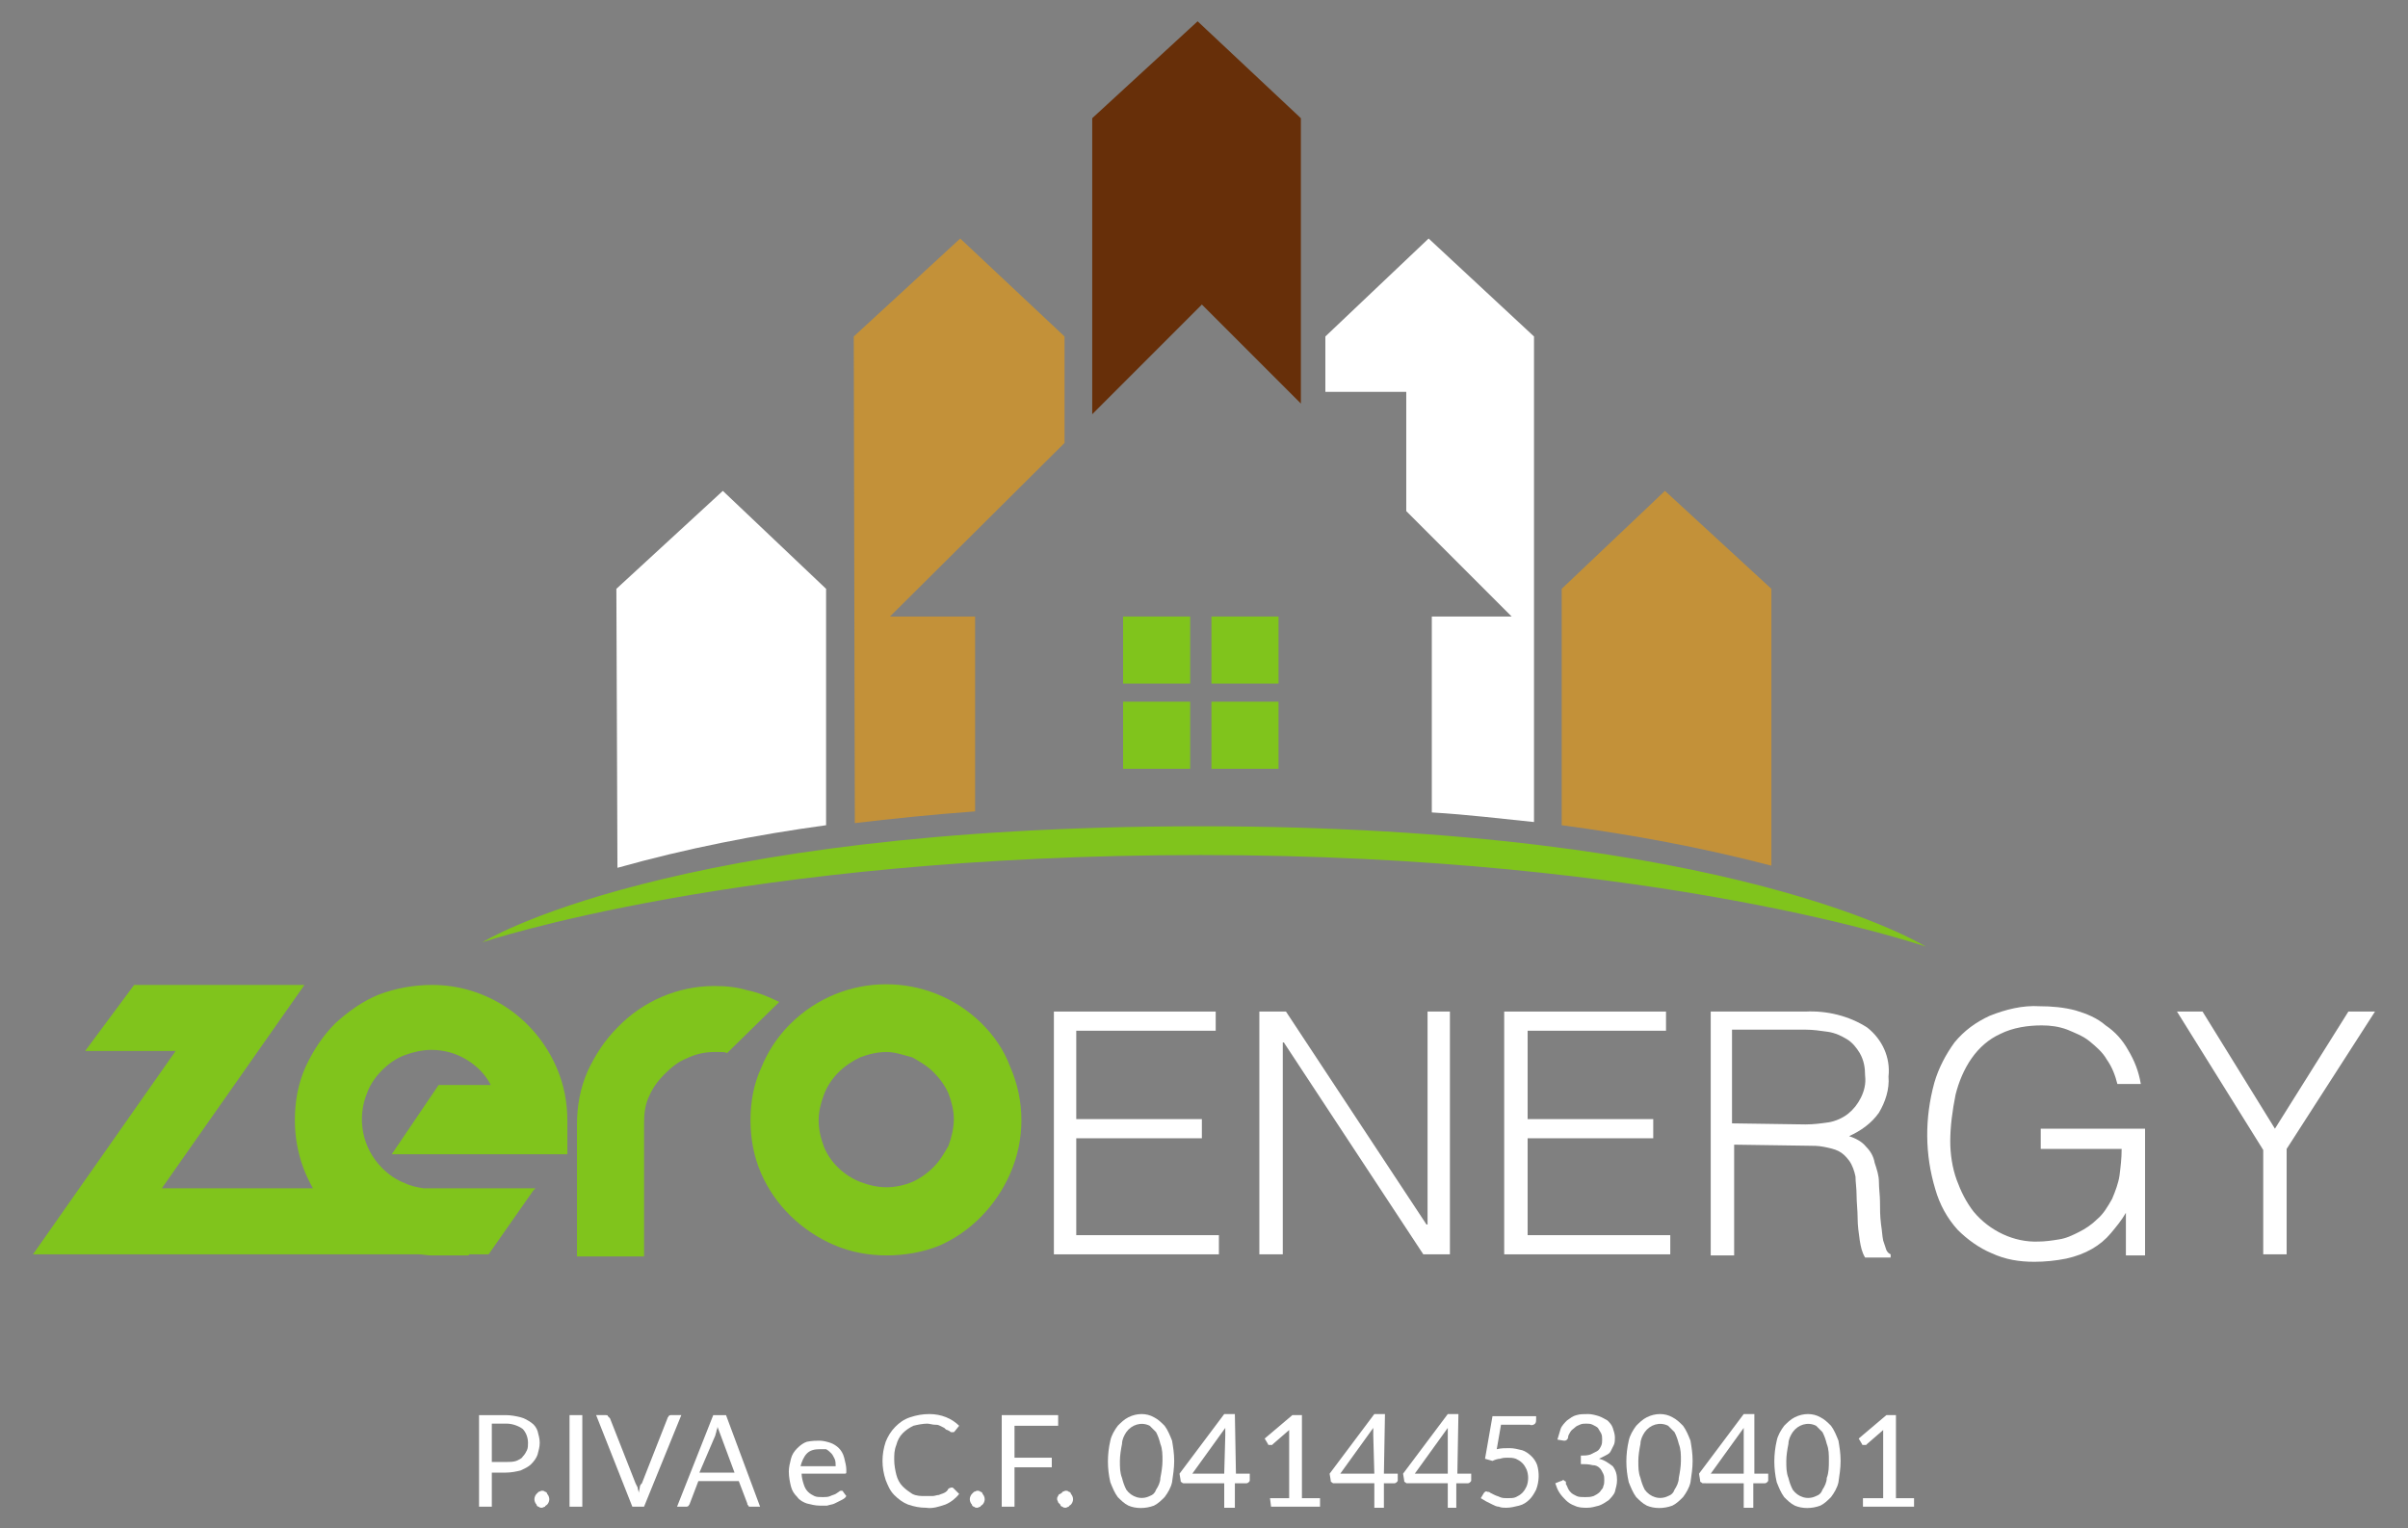 <?xml version="1.0" encoding="utf-8"?>
<!-- Generator: Adobe Illustrator 24.0.0, SVG Export Plug-In . SVG Version: 6.00 Build 0)  -->
<svg version="1.1" id="Livello_1" xmlns="http://www.w3.org/2000/svg" xmlns:xlink="http://www.w3.org/1999/xlink" x="0px" y="0px"
	 viewBox="0 0 226.2 143.5" style="enable-background:new 0 0 226.2 143.5;" xml:space="preserve">
<rect x="0" y="0" width="226.2" height="143.5" fill="#808080" stroke="none"/>
<style type="text/css">
	.st0{fill-rule:evenodd;clip-rule:evenodd;fill:#80C41C;}
	.st1{fill-rule:evenodd;clip-rule:evenodd;fill:#FFFFFF;}
	.st2{fill-rule:evenodd;clip-rule:evenodd;fill:#C39139;}
	.st3{fill-rule:evenodd;clip-rule:evenodd;fill:#672F09;}
	.st4{fill:#80C41C;}
	.st5{fill:#FFFFFF;}
</style>
<title>Risorsa 1</title>
<g id="Livello_2_1_">
	<g id="Livello_1-2">
		<g id="Livello_2-2">
			<g id="Primo_piano">
				<path class="st0" d="M36.8,108.4h16.5v-3.1c0-1.7-0.3-3.4-1-5c-2-4.7-6.6-7.8-11.7-7.8c-1.7,0-3.4,0.3-5,0.9
					c-1.5,0.6-2.9,1.6-4.1,2.7c-1.2,1.2-2.1,2.6-2.8,4.1c-0.7,1.6-1,3.2-1,5c0,2.3,0.6,4.5,1.7,6.4H15.2l13.4-19.1h-16L8,98.7h8.5
					L3.1,117.8h36.2c0.4,0,0.8,0.1,1.2,0.1H44l0.1-0.1h1.8l4.2-6l0.2-0.2h-0.1l0,0H39.8c-0.6-0.1-1.2-0.2-1.8-0.5
					c-0.8-0.3-1.5-0.8-2.1-1.4c-1.9-1.9-2.4-4.7-1.4-7.1c0.3-0.8,0.8-1.5,1.4-2.1c0.6-0.6,1.3-1.1,2.1-1.4c0.8-0.3,1.7-0.5,2.5-0.5
					c1.2,0,2.3,0.3,3.3,0.9c1,0.6,1.8,1.4,2.3,2.4h-4.9L36.8,108.4z"/>
				<path class="st0" d="M68.3,98.9c-0.2-0.1-0.4-0.1-0.6-0.1h-0.6c-0.9,0-1.8,0.2-2.6,0.6c-0.8,0.3-1.5,0.9-2.1,1.5
					c-0.6,0.6-1.1,1.3-1.4,2c-0.4,0.8-0.5,1.7-0.5,2.6v12.5h-6.3v-12.4c0-1.7,0.3-3.4,1-5c0.7-1.5,1.6-2.9,2.8-4.1
					c2.4-2.5,5.7-3.9,9.1-3.9c1.1,0,2.1,0.1,3.1,0.4c1,0.2,2,0.6,3,1.1L68.3,98.9z"/>
				<path class="st0" d="M83.3,117.9c-1.7,0-3.4-0.3-5-1c-3-1.3-5.5-3.7-6.8-6.7c-0.7-1.6-1-3.3-1-5c0-1.7,0.3-3.4,1-4.9
					c0.6-1.5,1.5-2.9,2.7-4.1c5-5,13-5,18-0.1c1.2,1.2,2.1,2.5,2.7,4.1c1.4,3.2,1.4,6.8,0,10c-1.3,3-3.7,5.5-6.7,6.8
					C86.7,117.6,85,117.9,83.3,117.9z M83.3,98.8c-0.9,0-1.7,0.2-2.5,0.5c-1.5,0.7-2.8,1.9-3.4,3.5c-0.3,0.8-0.5,1.6-0.5,2.4
					c0,0.9,0.2,1.7,0.5,2.5c0.6,1.5,1.9,2.7,3.4,3.3c0.8,0.3,1.6,0.5,2.5,0.5c0.8,0,1.7-0.2,2.4-0.5c0.7-0.3,1.4-0.8,2-1.4
					c0.6-0.6,1-1.3,1.4-2c0.3-0.8,0.5-1.7,0.5-2.5c0-0.8-0.2-1.6-0.5-2.4c-0.3-0.7-0.8-1.4-1.4-2c-0.6-0.6-1.3-1-2-1.4
					C84.9,99.1,84.1,98.8,83.3,98.8z"/>
				<polygon class="st1" points="99,117.8 99,95 114.2,95 114.2,96.8 101.1,96.8 101.1,105.1 112.9,105.1 112.9,106.9 101.1,106.9 
					101.1,116 114.5,116 114.5,117.8 				"/>
				<polygon class="st1" points="120.6,97.9 120.5,97.9 120.5,117.8 118.3,117.8 118.3,95 120.8,95 134,115 134.1,115 134.1,95 
					136.2,95 136.2,117.8 133.7,117.8 				"/>
				<polygon class="st1" points="141.3,117.8 141.3,95 156.5,95 156.5,96.8 143.5,96.8 143.5,105.1 155.3,105.1 155.3,106.9 
					143.5,106.9 143.5,116 156.9,116 156.9,117.8 				"/>
				<path class="st1" d="M169.6,105.6c0.8,0,1.5-0.1,2.2-0.2c0.6-0.1,1.3-0.4,1.8-0.8c0.5-0.4,0.9-0.9,1.2-1.5
					c0.3-0.6,0.5-1.3,0.4-2.1c0-0.7-0.1-1.4-0.5-2.1c-0.3-0.5-0.7-1-1.2-1.3c-0.5-0.3-1.1-0.6-1.8-0.7c-0.7-0.1-1.4-0.2-2.1-0.2
					h-6.9v8.8L169.6,105.6z M162.9,107.5v10.4h-2.2V95h8.9c2-0.1,4.1,0.4,5.8,1.5c1.4,1.1,2.2,2.8,2,4.6c0.1,1.2-0.3,2.4-0.9,3.4
					c-0.7,1-1.7,1.7-2.8,2.2c0.6,0.2,1.2,0.5,1.6,1c0.4,0.4,0.7,0.9,0.8,1.5c0.2,0.6,0.4,1.2,0.4,1.8c0,0.6,0.1,1.3,0.1,1.8
					c0,0.7,0,1.4,0.1,2.2c0.1,0.6,0.1,1,0.2,1.5c0.1,0.3,0.2,0.6,0.3,0.9c0.1,0.2,0.2,0.3,0.4,0.4v0.3h-2.4c-0.3-0.5-0.4-1-0.5-1.6
					c-0.1-0.7-0.2-1.4-0.2-2.1s-0.1-1.5-0.1-2.2c0-0.6-0.1-1.2-0.1-1.7c-0.1-0.5-0.3-1.1-0.6-1.5c-0.3-0.4-0.6-0.7-1-0.9
					c-0.4-0.2-0.9-0.3-1.4-0.4c-0.5-0.1-1-0.1-1.5-0.1L162.9,107.5z"/>
				<path class="st1" d="M191.7,107.9V106h9.8v11.9h-1.8v-4c-0.4,0.7-0.9,1.3-1.4,1.9c-0.5,0.6-1.1,1.1-1.8,1.5
					c-0.7,0.4-1.5,0.7-2.4,0.9c-1,0.2-2,0.3-3,0.3c-1.4,0-2.7-0.2-4-0.8c-1.2-0.5-2.3-1.3-3.2-2.2c-1-1.1-1.7-2.4-2.1-3.8
					c-1-3.3-1-6.7-0.1-10c0.4-1.4,1.1-2.7,1.9-3.8c0.9-1.1,2-1.9,3.3-2.5c1.5-0.6,3.1-1,4.7-0.9c1.1,0,2.3,0.1,3.4,0.4
					c1,0.3,2,0.7,2.8,1.4c0.9,0.6,1.6,1.4,2.1,2.3c0.6,1,1,2,1.2,3.2h-2.2c-0.2-0.8-0.5-1.6-1-2.3c-0.4-0.7-1-1.2-1.6-1.7
					c-0.6-0.5-1.4-0.8-2.1-1.1c-0.8-0.3-1.6-0.4-2.4-0.4c-1.3,0-2.7,0.2-3.9,0.8c-1.1,0.5-2,1.3-2.7,2.3c-0.7,1-1.2,2.2-1.5,3.4
					c-0.3,1.5-0.5,3-0.5,4.4c0,1.2,0.2,2.5,0.6,3.6c0.4,1.1,0.9,2.1,1.6,3c1.5,1.8,3.8,2.9,6.1,2.8c0.6,0,1.3-0.1,1.9-0.2
					c0.7-0.1,1.3-0.4,1.9-0.7c0.6-0.3,1.2-0.7,1.7-1.2c0.6-0.5,1-1.2,1.4-1.9c0.3-0.7,0.6-1.5,0.7-2.2c0.1-0.8,0.2-1.6,0.2-2.5
					L191.7,107.9z"/>
				<polygon class="st1" points="213.7,106 220.6,95 223.1,95 214.8,107.9 214.8,117.8 212.6,117.8 212.6,108 204.5,95 206.9,95 
									"/>
				<path class="st0" d="M45.3,88.5c0,0,24.3-8.2,67.5-8.2s68.1,8.6,68.1,8.6s-18-11.3-68.1-11.3S45.3,88.5,45.3,88.5z"/>
				<path class="st1" d="M57.9,55.3l10-9.2l9.7,9.2v22.2c-6.6,0.9-13.2,2.2-19.6,4L57.9,55.3z"/>
				<path class="st2" d="M80.2,31.6l10-9.2l9.8,9.2v10L83.6,57.9h8v18.3c-4.1,0.3-7.9,0.7-11.3,1.1L80.2,31.6z"/>
				<polygon class="st3" points="102.6,11.1 112.5,2 122.2,11.1 122.2,37.9 112.9,28.6 102.6,38.9 				"/>
				<path class="st2" d="M166.4,55.3v26c-6.5-1.7-13-2.9-19.7-3.8V55.3l9.7-9.2L166.4,55.3z"/>
				<path class="st1" d="M144.1,31.6v45.6c-3-0.3-6.2-0.7-9.6-0.9V57.9h7.5l-9.9-9.9V36.8h-7.6v-5.2l9.7-9.2L144.1,31.6z"/>
				<rect x="105.5" y="57.9" class="st4" width="6.3" height="6.3"/>
				<rect x="113.8" y="57.9" class="st4" width="6.3" height="6.3"/>
				<rect x="105.5" y="65.9" class="st4" width="6.3" height="6.3"/>
				<rect x="113.8" y="65.9" class="st4" width="6.3" height="6.3"/>
			</g>
		</g>
		<path class="st5" d="M46.2,138.3v3.2H45v-8.6h2.5c0.5,0,1,0.1,1.4,0.2c0.4,0.1,0.7,0.3,1,0.5c0.3,0.2,0.5,0.5,0.6,0.8
			c0.1,0.4,0.2,0.7,0.2,1.1c0,0.4-0.1,0.7-0.2,1.1c-0.1,0.3-0.3,0.6-0.6,0.9c-0.3,0.3-0.6,0.4-1,0.6c-0.4,0.1-0.9,0.2-1.4,0.2
			L46.2,138.3z M46.2,137.3h1.4c0.3,0,0.6,0,0.9-0.1c0.2-0.1,0.5-0.2,0.6-0.4c0.2-0.2,0.3-0.4,0.4-0.6c0.1-0.2,0.1-0.5,0.1-0.7
			c0-0.5-0.2-1-0.5-1.3c-0.4-0.3-1-0.5-1.5-0.5h-1.4V137.3z"/>
		<path class="st5" d="M50.2,140.8c0-0.2,0.1-0.4,0.2-0.5c0.1-0.1,0.1-0.1,0.2-0.2c0.1,0,0.2-0.1,0.3-0.1c0.1,0,0.2,0,0.3,0.1
			c0.1,0,0.2,0.1,0.2,0.2c0.1,0.1,0.2,0.3,0.2,0.5c0,0.2-0.1,0.4-0.2,0.5c-0.1,0.1-0.2,0.1-0.2,0.2c-0.1,0-0.2,0.1-0.3,0.1
			c-0.1,0-0.2,0-0.3-0.1c-0.1,0-0.2-0.1-0.2-0.2C50.3,141.2,50.2,141,50.2,140.8z"/>
		<path class="st5" d="M54.7,141.5h-1.2v-8.6h1.2V141.5z"/>
		<path class="st5" d="M56,132.9h0.9c0.1,0,0.2,0,0.2,0.1c0.1,0.1,0.1,0.1,0.2,0.2l2.4,6.1l0.2,0.4c0,0.2,0.1,0.3,0.1,0.5l0.1-0.5
			c0-0.2,0.1-0.3,0.2-0.4l2.4-6.1c0-0.1,0.1-0.1,0.1-0.2c0.1-0.1,0.2-0.1,0.2-0.1H64l-3.5,8.6h-1.1L56,132.9z"/>
		<path class="st5" d="M71.4,141.5h-0.9c-0.1,0-0.2,0-0.2-0.1c-0.1-0.1-0.1-0.1-0.1-0.2l-0.8-2.1h-3.8l-0.8,2.1
			c0,0.1-0.1,0.1-0.1,0.2c-0.1,0.1-0.2,0.1-0.2,0.1h-0.9l3.4-8.6h1.2L71.4,141.5z M65.7,138.3H69l-1.3-3.5c-0.1-0.3-0.2-0.5-0.3-0.8
			c0,0.2-0.1,0.3-0.1,0.4s-0.1,0.3-0.1,0.4L65.7,138.3z"/>
		<path class="st5" d="M77,135.3c0.3,0,0.7,0.1,1,0.2c0.3,0.1,0.6,0.3,0.8,0.5c0.2,0.2,0.4,0.5,0.5,0.9c0.1,0.4,0.2,0.8,0.2,1.1
			c0,0.1,0,0.2,0,0.3c0,0.1-0.1,0.1-0.2,0.1h-4c0,0.3,0.1,0.7,0.2,1c0.1,0.3,0.2,0.5,0.4,0.7c0.2,0.2,0.4,0.3,0.6,0.4
			c0.2,0.1,0.5,0.1,0.8,0.1c0.2,0,0.5,0,0.7-0.1c0.2-0.1,0.3-0.1,0.5-0.2l0.3-0.2c0.1-0.1,0.2-0.1,0.2-0.1c0.1,0,0.2,0,0.2,0.1
			l0.3,0.4c-0.1,0.2-0.3,0.3-0.5,0.4c-0.2,0.1-0.4,0.2-0.6,0.3c-0.2,0.1-0.4,0.1-0.7,0.2c-0.2,0-0.4,0-0.7,0c-0.4,0-0.8-0.1-1.2-0.2
			c-0.3-0.1-0.7-0.3-0.9-0.6c-0.3-0.3-0.5-0.6-0.6-1c-0.1-0.4-0.2-0.9-0.2-1.4c0-0.4,0.1-0.8,0.2-1.2c0.1-0.4,0.3-0.7,0.6-1
			c0.3-0.3,0.6-0.5,0.9-0.6C76.3,135.3,76.7,135.3,77,135.3z M77,136.1c-0.5,0-0.9,0.1-1.2,0.4c-0.3,0.3-0.5,0.8-0.6,1.2h3.3
			c0-0.2,0-0.5-0.1-0.7c-0.1-0.2-0.2-0.4-0.3-0.5c-0.1-0.1-0.3-0.3-0.5-0.4C77.5,136.1,77.3,136.1,77,136.1L77,136.1z"/>
		<path class="st5" d="M89.4,139.7c0.1,0,0.1,0,0.2,0.1l0.5,0.5c-0.3,0.4-0.8,0.8-1.3,1c-0.6,0.2-1.2,0.4-1.8,0.3
			c-0.6,0-1.1-0.1-1.7-0.3c-0.5-0.2-0.9-0.5-1.3-0.9c-0.4-0.4-0.6-0.9-0.8-1.4c-0.2-0.6-0.3-1.2-0.3-1.8c0-0.6,0.1-1.2,0.3-1.8
			c0.2-0.5,0.5-1,0.9-1.4c0.4-0.4,0.8-0.7,1.4-0.9c0.6-0.2,1.2-0.3,1.8-0.3c1.1,0,2.1,0.4,2.8,1.1l-0.4,0.5c0,0-0.1,0.1-0.1,0.1
			c-0.1,0-0.1,0-0.2,0c-0.1,0-0.1,0-0.2-0.1l-0.2-0.1c-0.1,0-0.2-0.1-0.3-0.2l-0.4-0.2c-0.2-0.1-0.3-0.1-0.5-0.1
			c-0.2,0-0.5-0.1-0.7-0.1c-0.4,0-0.9,0.1-1.3,0.2c-0.4,0.2-0.7,0.4-1,0.7c-0.3,0.3-0.5,0.7-0.6,1.1c-0.2,0.5-0.2,0.9-0.2,1.4
			c0,0.5,0.1,1,0.2,1.4c0.1,0.4,0.3,0.8,0.6,1.1c0.3,0.3,0.6,0.5,0.9,0.7c0.4,0.2,0.8,0.2,1.2,0.2c0.2,0,0.5,0,0.7,0
			c0.2,0,0.4-0.1,0.6-0.1c0.2-0.1,0.3-0.1,0.5-0.2c0.2-0.1,0.3-0.2,0.4-0.4C89.3,139.7,89.4,139.7,89.4,139.7z"/>
		<path class="st5" d="M91.1,140.8c0-0.2,0.1-0.4,0.2-0.5c0.1-0.1,0.1-0.1,0.2-0.2c0.1,0,0.2-0.1,0.3-0.1c0.1,0,0.2,0,0.3,0.1
			c0.1,0,0.2,0.1,0.2,0.2c0.1,0.1,0.2,0.3,0.2,0.5c0,0.2-0.1,0.4-0.2,0.5c-0.1,0.1-0.2,0.1-0.2,0.2c-0.1,0-0.2,0.1-0.3,0.1
			c-0.1,0-0.2,0-0.3-0.1c-0.1,0-0.2-0.1-0.2-0.2C91.2,141.2,91.1,141,91.1,140.8z"/>
		<path class="st5" d="M99.4,132.9v1h-4.1v3h3.5v0.9h-3.5v3.7h-1.2v-8.6L99.4,132.9z"/>
		<path class="st5" d="M99.3,140.8c0-0.1,0-0.2,0.1-0.3c0-0.1,0.1-0.2,0.2-0.2c0.1-0.1,0.2-0.1,0.2-0.2c0.1,0,0.2-0.1,0.3-0.1
			c0.1,0,0.2,0,0.3,0.1c0.1,0,0.2,0.1,0.2,0.2c0.1,0.1,0.2,0.3,0.2,0.5c0,0.2-0.1,0.4-0.2,0.5c-0.1,0.1-0.2,0.1-0.2,0.2
			c-0.1,0-0.2,0.1-0.3,0.1c-0.1,0-0.2,0-0.3-0.1c-0.1,0-0.2-0.1-0.2-0.2c-0.1-0.1-0.1-0.1-0.2-0.2C99.4,141,99.3,140.9,99.3,140.8z"
			/>
		<path class="st5" d="M110.3,137.2c0,0.7-0.1,1.3-0.2,2c-0.1,0.5-0.4,1-0.7,1.4c-0.3,0.3-0.6,0.6-1,0.8c-0.8,0.3-1.7,0.3-2.4,0
			c-0.4-0.2-0.7-0.5-1-0.8c-0.3-0.4-0.5-0.9-0.7-1.4c-0.3-1.3-0.3-2.6,0-3.9c0.1-0.5,0.4-1,0.7-1.4c0.3-0.3,0.6-0.6,1-0.8
			c0.8-0.4,1.7-0.4,2.4,0c0.4,0.2,0.7,0.5,1,0.8c0.3,0.4,0.5,0.9,0.7,1.4C110.2,135.9,110.3,136.5,110.3,137.2z M109.2,137.2
			c0-0.6,0-1.1-0.2-1.6c-0.1-0.4-0.2-0.7-0.4-1.1c-0.2-0.2-0.4-0.4-0.6-0.6c-0.8-0.4-1.7-0.1-2.2,0.6c-0.2,0.3-0.4,0.7-0.4,1.1
			c-0.1,0.5-0.2,1.1-0.2,1.6c0,0.6,0,1.1,0.2,1.6c0.1,0.4,0.2,0.7,0.4,1.1c0.5,0.7,1.4,1,2.2,0.6c0.3-0.1,0.5-0.3,0.6-0.6
			c0.2-0.3,0.4-0.7,0.4-1.1C109.1,138.3,109.2,137.7,109.2,137.2z"/>
		<path class="st5" d="M116.1,138.4h1.3v0.6c0,0.1,0,0.1-0.1,0.2c0,0-0.1,0.1-0.2,0.1h-1.1v2.3h-1v-2.3h-3.8c-0.1,0-0.1,0-0.2-0.1
			c-0.1,0-0.1-0.1-0.1-0.2l-0.1-0.6l4.2-5.6h1L116.1,138.4z M115.1,134.8c0-0.1,0-0.2,0-0.3c0-0.1,0-0.2,0-0.4l-3.1,4.3h3
			L115.1,134.8z"/>
		<path class="st5" d="M119.3,140.7h1.8v-5.9c0-0.2,0-0.4,0-0.5l-1.5,1.3c0,0-0.1,0.1-0.1,0.1h-0.1c-0.1,0-0.1,0-0.2,0
			c0,0-0.1,0-0.1-0.1l-0.3-0.5l2.6-2.2h0.9v7.8h1.7v0.8h-4.6L119.3,140.7z"/>
		<path class="st5" d="M130,138.4h1.3v0.6c0,0.1,0,0.1-0.1,0.2c0,0-0.1,0.1-0.2,0.1H130v2.3h-0.9v-2.3h-3.8c-0.1,0-0.1,0-0.2-0.1
			c-0.1,0-0.1-0.1-0.1-0.2l-0.1-0.6l4.2-5.6h1L130,138.4z M129,134.8c0-0.1,0-0.2,0-0.3c0-0.1,0-0.2,0-0.4l-3.1,4.3h3.2L129,134.8z"
			/>
		<path class="st5" d="M136.9,138.4h1.3v0.6c0,0.1,0,0.1-0.1,0.2c0,0-0.1,0.1-0.2,0.1h-1.1v2.3H136v-2.3h-3.8c-0.1,0-0.1,0-0.2-0.1
			c-0.1,0-0.1-0.1-0.1-0.2l-0.1-0.6l4.2-5.6h1L136.9,138.4z M136,134.8c0-0.1,0-0.2,0-0.3c0-0.1,0-0.2,0-0.4l-3.1,4.3h3.1L136,134.8
			z"/>
		<path class="st5" d="M144.3,133.3c0,0.1,0,0.3-0.1,0.4c-0.1,0.1-0.3,0.2-0.5,0.1H141l-0.4,2.3c0.4-0.1,0.8-0.1,1.2-0.1
			c0.4,0,0.8,0.1,1.2,0.2c0.3,0.1,0.6,0.3,0.9,0.6c0.2,0.2,0.4,0.5,0.5,0.8c0.2,0.7,0.2,1.5-0.1,2.3c-0.2,0.4-0.4,0.7-0.6,0.9
			c-0.3,0.3-0.6,0.5-1,0.6c-0.4,0.1-0.8,0.2-1.2,0.2c-0.2,0-0.5,0-0.7-0.1c-0.2,0-0.4-0.1-0.6-0.2c-0.2-0.1-0.4-0.2-0.6-0.3
			c-0.2-0.1-0.3-0.2-0.5-0.3l0.3-0.5c0.1-0.1,0.2-0.2,0.3-0.1c0.1,0,0.2,0,0.3,0.1l0.4,0.2c0.2,0.1,0.3,0.1,0.5,0.2
			c0.2,0.1,0.5,0.1,0.7,0.1c0.3,0,0.6,0,0.8-0.1c0.2-0.1,0.4-0.2,0.6-0.4c0.2-0.2,0.3-0.4,0.4-0.6c0.2-0.5,0.2-1.1,0-1.6
			c-0.1-0.2-0.2-0.4-0.4-0.6c-0.2-0.2-0.4-0.3-0.6-0.4c-0.3-0.1-0.5-0.1-0.8-0.1c-0.2,0-0.4,0-0.7,0.1c-0.2,0-0.5,0.1-0.7,0.2
			l-0.7-0.2l0.7-4h4.1L144.3,133.3z"/>
		<path class="st5" d="M149.2,132.8c0.3,0,0.7,0.1,1,0.2c0.3,0.1,0.6,0.3,0.8,0.4c0.2,0.2,0.4,0.4,0.5,0.7c0.1,0.3,0.2,0.6,0.2,0.9
			c0,0.2,0,0.5-0.1,0.7c-0.1,0.2-0.2,0.4-0.3,0.6c-0.1,0.2-0.3,0.3-0.5,0.4c-0.2,0.1-0.4,0.2-0.6,0.3c0.5,0.1,0.9,0.4,1.3,0.7
			c0.3,0.4,0.4,0.8,0.4,1.3c0,0.4-0.1,0.7-0.2,1.1c-0.1,0.3-0.4,0.6-0.6,0.8c-0.3,0.2-0.6,0.4-0.9,0.5c-0.4,0.1-0.7,0.2-1.1,0.2
			c-0.4,0-0.8,0-1.2-0.2c-0.3-0.1-0.6-0.3-0.8-0.5c-0.2-0.2-0.4-0.4-0.6-0.7c-0.2-0.3-0.3-0.6-0.4-0.9l0.5-0.2
			c0.1,0,0.2-0.1,0.2-0.1c0.1,0,0.1,0,0.2,0.1c0.1,0,0.1,0.1,0.1,0.2l0,0c0,0,0,0,0,0.1c0.1,0.1,0.1,0.2,0.2,0.4
			c0.1,0.2,0.2,0.3,0.3,0.4c0.1,0.1,0.3,0.2,0.5,0.3c0.2,0.1,0.5,0.1,0.8,0.1c0.3,0,0.5,0,0.8-0.1c0.2-0.1,0.4-0.2,0.6-0.4
			c0.1-0.2,0.3-0.3,0.3-0.5c0.1-0.2,0.1-0.4,0.1-0.6c0-0.2,0-0.4-0.1-0.6c-0.1-0.2-0.2-0.4-0.3-0.5c-0.2-0.2-0.4-0.3-0.7-0.3
			c-0.4-0.1-0.7-0.1-1.1-0.1v-0.8c0.3,0,0.6,0,0.9-0.1c0.2-0.1,0.4-0.2,0.6-0.3c0.2-0.1,0.3-0.3,0.4-0.5c0.1-0.2,0.1-0.4,0.1-0.6
			c0-0.2,0-0.4-0.1-0.6c-0.1-0.2-0.2-0.3-0.3-0.5c-0.1-0.1-0.3-0.2-0.5-0.3c-0.2-0.1-0.4-0.1-0.6-0.1c-0.2,0-0.4,0-0.6,0.1
			c-0.2,0.1-0.3,0.1-0.5,0.3c-0.1,0.1-0.3,0.2-0.4,0.4c-0.1,0.2-0.2,0.3-0.2,0.5c0,0.1-0.1,0.2-0.1,0.2c-0.1,0.1-0.2,0.1-0.2,0.1
			h-0.1l-0.6-0.1c0.1-0.3,0.2-0.7,0.3-1c0.1-0.3,0.4-0.6,0.6-0.8c0.3-0.2,0.5-0.4,0.9-0.5C148.4,132.8,148.8,132.8,149.2,132.8z"/>
		<path class="st5" d="M159,137.2c0,0.7-0.1,1.3-0.2,2c-0.1,0.5-0.4,1-0.7,1.4c-0.3,0.3-0.6,0.6-1,0.8c-0.8,0.3-1.7,0.3-2.4,0
			c-0.4-0.2-0.7-0.5-1-0.8c-0.3-0.4-0.5-0.9-0.7-1.4c-0.3-1.3-0.3-2.6,0-3.9c0.1-0.5,0.4-1,0.7-1.4c0.3-0.3,0.6-0.6,1-0.8
			c0.8-0.4,1.7-0.4,2.4,0c0.4,0.2,0.7,0.5,1,0.8c0.3,0.4,0.5,0.9,0.7,1.4C158.9,135.9,159,136.5,159,137.2z M157.9,137.2
			c0-0.6,0-1.1-0.2-1.6c-0.1-0.4-0.2-0.7-0.4-1.1c-0.2-0.2-0.4-0.4-0.6-0.6c-0.8-0.4-1.7-0.1-2.2,0.6c-0.2,0.3-0.4,0.7-0.4,1.1
			c-0.1,0.5-0.2,1.1-0.2,1.6c0,0.6,0,1.1,0.2,1.6c0.1,0.4,0.2,0.7,0.4,1.1c0.5,0.7,1.4,1,2.2,0.6c0.3-0.1,0.5-0.3,0.6-0.6
			c0.2-0.3,0.4-0.7,0.4-1.1C157.8,138.3,157.9,137.7,157.9,137.2z"/>
		<path class="st5" d="M164.8,138.4h1.3v0.6c0,0.1,0,0.1-0.1,0.2c0,0-0.1,0.1-0.2,0.1h-1.1v2.3h-0.9v-2.3H160c-0.1,0-0.1,0-0.2-0.1
			c-0.1,0-0.1-0.1-0.1-0.2l-0.1-0.6l4.2-5.6h1L164.8,138.4z M163.8,134.8c0-0.1,0-0.2,0-0.3c0-0.1,0-0.2,0-0.4l-3.1,4.3h3.1
			L163.8,134.8z"/>
		<path class="st5" d="M172.9,137.2c0,0.7-0.1,1.3-0.2,2c-0.1,0.5-0.4,1-0.7,1.4c-0.3,0.3-0.6,0.6-1,0.8c-0.8,0.3-1.7,0.3-2.4,0
			c-0.4-0.2-0.7-0.5-1-0.8c-0.3-0.4-0.5-0.9-0.7-1.4c-0.3-1.3-0.3-2.6,0-3.9c0.1-0.5,0.4-1,0.7-1.4c0.3-0.3,0.6-0.6,1-0.8
			c0.8-0.4,1.7-0.4,2.4,0c0.4,0.2,0.7,0.5,1,0.8c0.3,0.4,0.5,0.9,0.7,1.4C172.8,135.9,172.9,136.5,172.9,137.2z M171.8,137.2
			c0-0.6,0-1.1-0.2-1.6c-0.1-0.4-0.2-0.7-0.4-1.1c-0.2-0.2-0.4-0.4-0.6-0.6c-0.8-0.4-1.7-0.1-2.2,0.6c-0.2,0.3-0.4,0.7-0.4,1.1
			c-0.1,0.5-0.2,1.1-0.2,1.6c0,0.6,0,1.1,0.2,1.6c0.1,0.4,0.2,0.7,0.4,1.1c0.5,0.7,1.4,1,2.2,0.6c0.3-0.1,0.5-0.3,0.6-0.6
			c0.2-0.3,0.4-0.7,0.4-1.1C171.8,138.3,171.8,137.7,171.8,137.2z"/>
		<path class="st5" d="M175,140.7h1.9v-5.9c0-0.2,0-0.4,0-0.5l-1.5,1.3c0,0-0.1,0.1-0.1,0.1h-0.1c-0.1,0-0.1,0-0.2,0
			c0,0-0.1,0-0.1-0.1l-0.3-0.5l2.6-2.2h0.9v7.8h1.7v0.8H175L175,140.7z"/>
	</g>
</g>
</svg>
